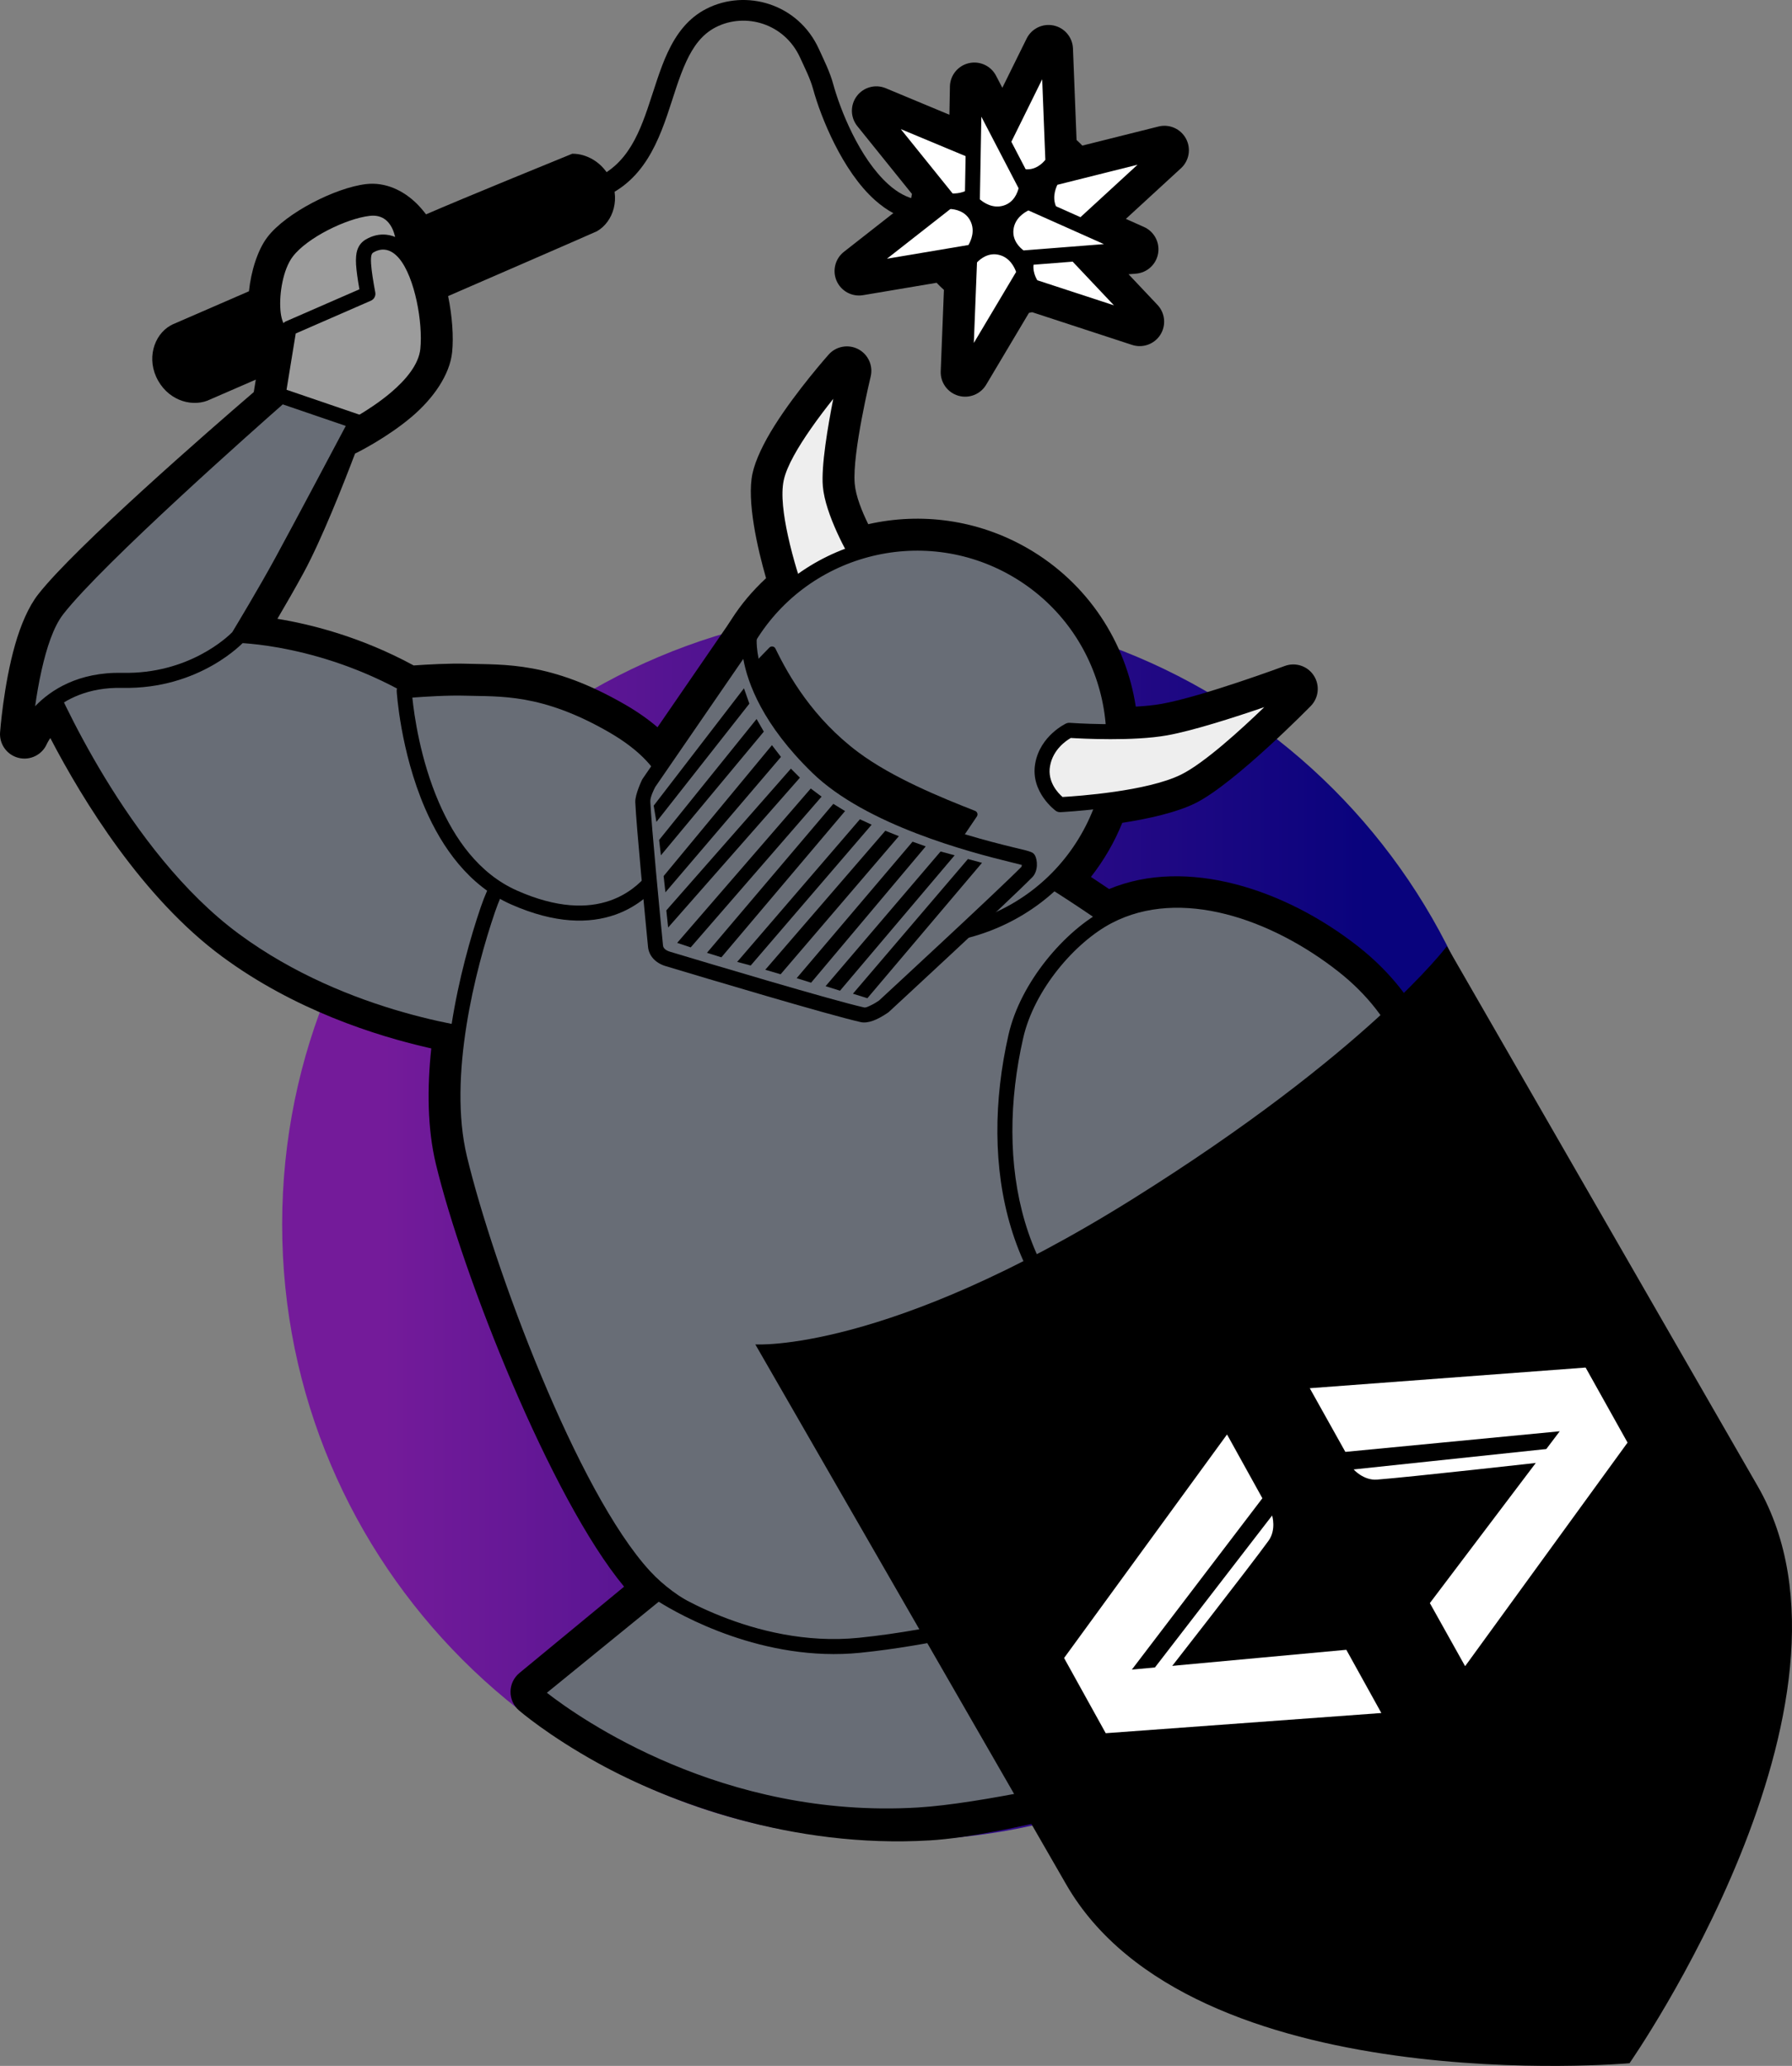 <?xml version="1.0" encoding="UTF-8"?>
<!DOCTYPE svg PUBLIC "-//W3C//DTD SVG 1.1//EN" "http://www.w3.org/Graphics/SVG/1.1/DTD/svg11.dtd">
<!-- Creator: CorelDRAW 2021.5 (Evaluation Version) -->
<svg xmlns="http://www.w3.org/2000/svg" xml:space="preserve" width="145.217mm" height="167.399mm" version="1.1" style="shape-rendering:geometricPrecision; text-rendering:geometricPrecision; image-rendering:optimizeQuality; fill-rule:evenodd; clip-rule:evenodd"
viewBox="0 0 135555.6 156262.2"
 xmlns:xlink="http://www.w3.org/1999/xlink"
 xmlns:xodm="http://www.corel.com/coreldraw/odm/2003">
 <rect x="0" y="0" width="135555.6" height="156262.2" fill="#808080" stroke="none"/>
 <defs>
  <style type="text/css">
   <![CDATA[
    .str0 {stroke:black;stroke-width:658.7;stroke-linecap:round;stroke-linejoin:round;stroke-miterlimit:10}
    .fil0 {fill:black}
    .fil3 {fill:#686D76}
    .fil2 {fill:#9C9C9C}
    .fil4 {fill:#EEEEEE}
    .fil5 {fill:white}
    .fil6 {fill:white;fill-rule:nonzero}
    .fil1 {fill:url(#id0)}
   ]]>
  </style>
  <linearGradient id="id0" gradientUnits="userSpaceOnUse" x1="28980.6" y1="92746.3" x2="103351.6" y2="92746.3">
   <stop offset="0" style="stop-opacity:1; stop-color:#741B9A"/>
   <stop offset="1" style="stop-opacity:1; stop-color:#09037D"/>
  </linearGradient>
 </defs>
 <g id="Layer_x0020_1">
  <path class="fil0" d="M43714.5 15506.8c4187.2,-751.7 5683.3,-3671.4 6753.8,-6790.9 482.1,-1404.2 876.3,-2843.6 1454.6,-4083.5 513,-1099.3 1168.1,-2039.1 2237.9,-2580.8 2226.5,-1127.3 5184.3,-279.3 6361,2305.8 363.9,799 765.3,1568.9 994.5,2410.2 560.5,2056.9 2198.1,6165.3 4666.2,8365.8 1822.4,1624.8 4064.3,2288 6653.7,718.2l-811.1 -1337.9c-1869.7,1133.4 -3485.4,625 -4801.3,-548.3 -2238.9,-1996.2 -3689.2,-5743.2 -4197.6,-7609 -251.7,-922.4 -681.3,-1771 -1080.1,-2647.3 -1569.2,-3447.9 -5522.2,-4556.9 -8491.9,-3053.3 -1390,703.7 -2283.1,1887.2 -2949.3,3315.1 -600.3,1287.3 -1015.9,2779.3 -1516.4,4237.2 -894.1,2604.8 -2053.9,5130.9 -5550.5,5758.6l276.6 1540.1z"/>
  <path class="fil0" d="M75821.4 6639.9l-475.8 -914.1c-390.6,-750.4 -1240.5,-1140 -2063.8,-946.4 -823.2,193.6 -1410.4,921.3 -1425.5,1767.1l-37.9 2132.9 -4815.8 -2006.8c-780.8,-325.4 -1682.8,-79.7 -2190.6,597 -507.8,676.4 -491.7,1611.3 39.2,2269.9l4133.8 5131.2c-11.2,54 -22.1,108.1 -32.3,162.4 -15.1,80 -28.7,160 -41.2,239.7l-5072.9 3974.1c-665.8,521.6 -893.1,1428.6 -551.6,2202.4 341.8,773.8 1164.7,1217.1 1998.8,1076.9l5564.7 -936.6c174.5,187.6 358.9,367.1 552.5,537l-243 6156.1c-33.3,845 511.1,1605 1321.8,1845.8 811.1,240.4 1681.8,-100.2 2114.9,-826.6l3237.7 -5436.5c81,-15.8 161.3,-32.6 241.4,-51.1 -0.4,0 7561.2,2474.2 7561.2,2474.2 803.8,263.1 1683.7,-53 2136.9,-767.3 452.7,-714.6 363.5,-1645.2 -217.4,-2260l-2188.5 -2317.3 558.8 -43.9c843.1,-66.2 1534,-696.1 1677.5,-1529.6 143.6,-833.8 -296.8,-1658.4 -1069.3,-2002.9l-1369.6 -610.9 4169.7 -3831.5c622.7,-572.3 777.9,-1494.4 376.7,-2238.9 -401.5,-744.5 -1256.6,-1121.9 -2077.3,-916.5l-5762.2 1443.1c-139.6,-146.6 -285.2,-288.2 -436.6,-423.8l-271.7 -6923.7c-33.2,-845.4 -635.5,-1560.3 -1463.1,-1736.1 -827.2,-176.2 -1668.6,231.5 -2043,990.2l-1836.6 3720.4zm5661.9 8277.6c-719.2,122.8 -1450.3,-190.1 -1856,-807.8 -275.3,-419.5 -631.3,-785.7 -1051.2,-1073.2 -482,-330.3 -779.4,-869.1 -802.5,-1453.2l-19.8 -501.8 -131.1 265c-289.4,586.9 -868,977.1 -1520.7,1025.5 -43.8,3.3 -87.6,7.6 -131.3,12.2 -286.9,31.3 -570.1,-4.9 -829.9,-99.5 -158.8,228.9 -369.8,422.5 -622.1,562.1 -47.1,26 -93.5,53 -139.6,81 -505.2,308.2 -1127.5,355.9 -1673.9,128.1l-409 -170.3 167.9 208.2c407.6,506.1 519.7,1188.8 295.4,1798.7 -73.4,199.9 -131.3,408.7 -172.2,625 -36.9,197 -58.6,393.6 -65.2,587.8 -18.8,545.7 -278,1055.1 -707.8,1392l-56.9 44.5c562.5,41.2 1084.8,339.8 1404.5,823.9 293.4,444.2 677,828.2 1130.9,1121.9 508.7,328.7 821.3,883.9 843.3,1483.2 317.5,-512.4 865.8,-837.7 1469.4,-870.6 329.3,-18.1 650.7,-78.4 957.6,-176.5 370.5,-118.2 768.2,-116.9 1137.7,3.9l1194.7 390.9c-384.6,-505.5 -484.1,-1179 -252.2,-1780.6 127.8,-331.9 345.5,-612.5 619.7,-817.3 -81.3,-266.7 -102.4,-554.9 -53.7,-844 11.6,-67.8 21.1,-135.6 29,-203.5 51,-441.3 258.8,-849.3 585.8,-1149.9l659 -605.5z"/>
  <path class="fil1" d="M67924.9 46033c25709.1,0 46581.2,20872.6 46581.2,46581.3 0,25709 -20872.1,46581.5 -46581.2,46581.5 -25709.1,0 -46581.2,-20872.5 -46581.2,-46581.5 0,-25708.7 20872.1,-46581.3 46581.2,-46581.3z"/>
  <path class="fil0" d="M43283.2 11630.2l45.7 -0.9 12.9 0.9 0 -0.9c977.1,3.6 2094.3,573 2728.3,1681.7 928.7,1624.1 336,3465.7 -917.8,4182.2 -132,75.7 -11256,4901.7 -11256,4901.7 312.4,1512.2 424.4,3084.3 305.2,4241.8 -176.2,1711.1 -1419.3,3499.2 -3059.6,4890.5 -1888.6,1601.7 -4157.1,2718.2 -4157.1,2718.2l-45.5 22.3 -78.4 35.3 -61.2 154.4c-814.1,2146.8 -2484.3,6386 -3839.7,8877.5 -610.9,1123.6 -1347.8,2402.3 -1975.9,3471.6 2529.4,411.3 6305.6,1355.8 10308.7,3526.9 1019.2,-72.2 2723,-169.6 4005.1,-129.5 2853.1,89.2 6318.8,-183.4 11981.2,3085.6 969.8,559.9 1780.6,1136.8 2457.6,1719.4l5255.1 -7643.3 325 -495.2c765.9,-1200.1 1624.1,-2197.5 2632.1,-3138 -663.2,-2295.2 -1468,-5865.6 -1027.8,-7913.9 220,-1024.2 849.6,-2324 1666.6,-3621.4 1674.6,-2659.6 4095.6,-5378.6 4095.6,-5378.6 562.8,-631.7 1482.5,-800.9 2233.4,-410.7 750.4,390.3 1140.7,1239.9 947.4,2063.5 0,0 -1404.5,5805.3 -1211.2,8101.6 80,953.6 546.6,2101.6 1024.5,3076.1 3966.1,-898.7 8267.3,-364.2 12062.9,1827 4574.8,2641.3 7432.1,7122.3 8175.3,11971.3 687.3,-37.8 1362.4,-102.4 1957.1,-209.1 3091.2,-553.9 9317.8,-2866.3 9317.8,-2866.3 809.4,-299 1718.2,1.7 2189.8,724.5 471.6,723.2 380,1676.2 -219.9,2296.3 0,0 -5752.4,5878.2 -8734.6,7358 -1411.1,700.5 -3556.9,1183.3 -5531.4,1486.2 -289.2,714.6 -630.9,1417.7 -1027.5,2104.3 -406.1,703.4 -855.9,1365.9 -1343.5,1986.7 473.8,312.2 932.3,619.7 1373.2,918.4 5862,-2441.2 13320.4,10.2 18828.5,4333.6 10016.2,7862.3 7899.1,21004.3 2494.8,30364.5 -2390.4,4140.4 -4762.1,6236.8 -7325.4,6979.4 -2073,600.7 -4355.4,337.2 -7043.2,-684.6 -613.2,2217.2 -1317.9,4154.9 -2105.9,5653.5 -1838.2,3494 -5238.6,6239.4 -9030.7,8261l7851 10741.1c355,485.7 451.5,1113.4 259.2,1683 -192.4,569.7 -649.8,1010.4 -1226.4,1181.2 0,0 -10492.8,3095.9 -16247.3,3443.9 -10436.5,631.3 -19787.2,-2907.1 -25102.8,-5839 -3830.9,-2112.5 -5992.4,-3993.5 -5992.4,-3993.5 -412,-356.3 -645.8,-876 -639.5,-1420.4 6.5,-544.7 252.5,-1058.7 672.4,-1405.2l7920.6 -6531.8c-5545.6,-6673.1 -12221.3,-23572.8 -14240.9,-31981.7 -642.8,-2675.6 -666.5,-5730.3 -345.8,-8730.3 -4243.8,-953.6 -10379.4,-2933.4 -15816.1,-6943.2 -6012.1,-4434.1 -10529.6,-11786.6 -13001,-16533.2 -176.9,260.8 -256.9,432.7 -256.9,432.7 -355.7,830.2 -1259,1281.7 -2136.2,1068.6 -877.6,-213.4 -1472.6,-1029.1 -1407.8,-1929.8 0,0 259.2,-3568.4 1137.8,-6638.2 427.4,-1493.4 1016.5,-2868.3 1735.8,-3790 2782.3,-3565.8 12964.5,-12431.7 16317.5,-15312.2l153.7 -942.4c0,0 -3430.4,1490.1 -3430,1490.1 -1251,624.4 -3050.4,178.2 -3949.8,-1395 -928.6,-1624.1 -335.9,-3465.9 917.8,-4182.5 122.8,-70.1 249.3,-129.8 378.1,-178.1l5565.6 -2417.5c155.4,-1486.2 642.1,-3110.3 1400.6,-4100.8 1407.5,-1838.2 5166.2,-3737.6 7454.5,-4004.7 1458.2,-170.6 2822.5,469.3 3853.6,1494.4 254.3,252.9 484.5,525.8 686.9,793.3 2868.9,-1246.1 10075.9,-4183.5 10965.7,-4545.7l90.5 -37zm14703.9 37906.7l-6498.9 9452.8c-339.9,494.3 -898.7,793.3 -1498.7,801.2 -600,8.2 -1166.7,-275.3 -1519.8,-760.4 -627.7,-861.4 -1606,-1709.7 -3040.1,-2537.6 -4837.5,-2793.1 -7809.9,-2515.9 -10247.7,-2592 -1422.3,-44.4 -3415.3,102.1 -4153.9,161.4 -368.2,29.3 -736.7,-52.1 -1058.1,-233.8 -6015.8,-3402.4 -11549.5,-3629.3 -12156.8,-3641.8 -750.1,-15.5 -1416.4,-482.4 -1686.7,-1182.1 -266,-688.3 -97.2,-1467.4 427.8,-1983.2 434,-718.9 2019.7,-3362.5 3156.7,-5453.3 1288.3,-2368.4 2866.6,-6406.3 3636.5,-8437.2 4,-10.5 7.9,-21.1 12.2,-31.3 128.7,-322 256.1,-644.1 382.6,-966.2 210.4,-536.7 658.9,-944.4 1213.1,-1102.8 211.4,-60.6 378.4,-111.6 469.9,-140.6 358,-182.5 1962.4,-1028.1 3324.1,-2183 859.4,-729.1 1680.4,-1552.1 1772.9,-2448.8 121.3,-1176.9 -107.3,-2928.9 -573,-4354.1 -222.3,-680.7 -28.7,-1404.1 451.5,-1883.7 -225.6,-168.6 -416,-391.2 -549,-660.2 -77.4,-157.1 -410.4,-811.1 -920.1,-1317.9 -231.8,-230.6 -488.7,-482.1 -816.3,-443.6 -1508.6,176.1 -4019.2,1367.9 -4947.2,2579.7 -547,714.3 -728.1,2053.3 -689.3,3011.6 10.5,258.5 -32.9,510.4 -123.8,741.9 178.2,63.8 347.4,156.7 501.2,276.6 533.9,415.6 798.3,1089.4 689.3,1757.3l-693.6 4248 11.6 139.3c55.6,598.7 -183.1,1186.8 -640.2,1577.4 -2352.9,2010.8 -13536.8,11605.8 -16429.5,15313.1 -658.3,844 -1069,2275.2 -1385.1,3669.2 147.2,4.3 295.1,27 439.6,67.9 514.4,145.2 940.8,505.8 1169.7,988.9 1871.8,3956 6435.6,12582.8 12983.6,17412.1 5680.2,4189.4 12206.1,5927.5 16011.9,6635.9 979.3,182.1 1638.2,1107.5 1490.5,2092.5 -459.1,3060.9 -603.7,6293.4 60.2,9057.9 1968.6,8195.4 8498.8,24930.6 13840.2,30890 1040.5,1160.8 2335.7,2077.9 3775.8,2785.9 904.6,444.9 1286.3,1531.9 858.5,2444.5 -427.8,912.5 -1507.6,1314.5 -2427.7,903.9 -1196.1,-533.5 -2175.1,-1061.4 -2874.8,-1469l-6286.8 5184.6c889.4,618.4 2097,1397.3 3584.8,2217.6 4890.9,2697.4 13491.1,5966.7 23093.4,5386.2 3732.7,-225.9 9562.4,-1682.8 12881.2,-2583.1 0,0 -6368.4,-8712.6 -6368.4,-8712.8 -1705.5,481.8 -4919.2,1319.2 -8455.4,1883.3 -214.7,34.6 -426.8,30.3 -629,-7.6 -182.8,95.1 -384.6,160.7 -600.3,190.3 -576.2,79.3 -1157.1,149.8 -1738,208.8 -2983.3,303.6 -5838.3,-91.3 -8321.3,-764 -977.3,-264.7 -1559.9,-1266.5 -1306.7,-2247.1 252.9,-980.7 1247.8,-1575.1 2231.4,-1333.7 2834.7,696.2 5880.8,814.4 8654.6,469.3 193.6,-24.4 383.9,-17.5 566.1,16.5 164.9,-85.7 345.8,-147.9 538.7,-180.8 5883.5,-1010.9 14696.4,-4206.2 17891.4,-10279.7 914.4,-1738.8 1676.1,-4153.6 2320.6,-6909.3 127.8,-545.6 496,-1004 1001.1,-1246.4 505.2,-242 1093,-242.4 1598.2,-0.4 2586,1238.2 4624.1,1892.5 6473.2,1356.8 1868.2,-541.4 3409.7,-2258.7 5152,-5276.2 4550.4,-7881.7 6858.5,-18985.6 -1575.7,-25606 -4650.8,-3650.7 -10950.5,-6040.8 -15749.5,-3536.5 -27.6,14.6 -55.3,29 -83,43.9 -607.9,327.9 -1348.1,289.7 -1919.2,-99.5 -1184.9,-807.5 -2528.4,-1718.6 -3975.7,-2621.6 -483.7,-301.7 -801.2,-809.8 -860.5,-1376.9 -59.3,-567.1 146.6,-1129.9 557.2,-1525 863.2,-829.9 1624.8,-1793.4 2253.1,-2881.8 467.7,-810.1 838.8,-1649.4 1116.1,-2504 221.3,-682.6 817.3,-1175.3 1529.3,-1264.6 1834.9,-229.2 4090.7,-599.7 5472.5,-1285.6 446.9,-221.6 961.6,-556.3 1509.2,-959 -645.5,167.9 -1247.1,306.9 -1765.8,399.8 -1272.1,227.9 -2855.1,306.6 -4269.9,313.2 -993.5,4.6 -1813.2,-776.2 -1856.3,-1768.7 -187.7,-4306.4 -2501.7,-8430.9 -6508.1,-10744 -3338.8,-1927.8 -7180.3,-2208.7 -10581,-1095.6 -841.7,275.3 -1760.5,-84.7 -2190.9,-858.2 -790.7,-1420.6 -1991.7,-3941.8 -2151.7,-5842.2 -33.6,-401.8 -26.7,-897.7 9.5,-1449.3 -208.4,415.6 -363.9,808.9 -439.9,1161.5 -416.5,1939.9 766,5573.2 1290.6,7168.7 241,734 0.9,1540.5 -602.6,2022.6 -857.6,684.6 -2234.4,2450.4 -2856.8,3253.9l-380.9 496.2z"/>
  <path class="fil0" d="M21022.3 30524.6c-19.1,-206.5 -24.7,-338.8 -24.7,-338.8l-3 -71.4 726.1 -4446.7 -6598.7 2866.6c-490.3,280.2 -1183.5,-7.8 -1546.8,-643.4 -363.2,-635.2 -260.2,-1378.8 230.2,-1659.1 46.5,-26.3 94.6,-48.1 143.9,-64.5l6682.3 -2902.3c-55.1,-1347.2 299.3,-3206.5 1068.3,-4210.8 1168.1,-1525 4302.7,-3070.5 6200.9,-3292.4 892.1,-104.1 1704.5,342.1 2335.1,969.1 701.8,697.9 1167.1,1593.2 1273.8,1809.5l11408.2 -4954.8c126.4,-72.4 266.3,-106.7 410.6,-107.3l6.5 0c413.3,1.7 861.5,281.6 1129.5,750.5 363.3,635.2 260.2,1378.8 -230.1,1659.4 -51.7,29.3 -105.4,52.4 -160.7,69.7l-12366.5 5371.8c547,1674.5 797,3735 654.7,5117.8 -134.4,1303 -1167.1,2609.7 -2416.5,3669.5 -1715.7,1455.2 -3776.8,2469.1 -3776.8,2469.1l-45.5 22.4 -48.4 15.8c0,0 -245.6,79.7 -611.1,184.1 -127.8,326.1 -256.5,652 -386.9,977.7 -791,2086.5 -2417.8,6232.5 -3741.4,8665.4 -1346.5,2476.1 -3313.4,5717.1 -3313.4,5717.1 0,0 -57.3,61.9 -170.5,169.2 650.6,13.5 6584.5,236.2 13029,3880.9 775.2,-61.9 2866.6,-213 4359.4,-166.3 2645.3,82.6 5864.3,-192.4 11114.5,2839 1711.7,987.9 2861.4,2022.3 3610.2,3050.3l6719.5 -9773.2c0,0 -0.7,4.3 -1.6,13.2 924.3,-1506.9 2077.5,-2793.1 3388.2,-3840 -593.8,-1806 -1813.5,-5939.1 -1341.6,-8134.9 615.2,-2862.3 5334.8,-8158 5334.8,-8158 0,0 -1460.5,6221 -1253.7,8679.2 140,1663.4 1232.6,3854.6 1924.5,5098.1 3883.1,-1270.8 8268.6,-949.4 12081,1251.7 4573.7,2640.7 7216.8,7348.5 7430.8,12265.1 1309.4,-6.3 2775.1,-73.5 3952.7,-284.5 3194.6,-572.3 9632.3,-2951.5 9632.3,-2951.5 0,0 -5408.9,5588.7 -8227.4,6987.6 -1533.6,761.3 -4028.8,1209.5 -6065.2,1464.4 -316.4,975.4 -739.6,1933.3 -1273.4,2858 -717.2,1242.5 -1587.3,2342.4 -2572.6,3290.1 1470,917.1 2835.3,1842.2 4038.7,2662.4 34.9,-18.8 69.8,-37.5 104.7,-55.6 5391.4,-2813.6 12522.5,-380 17747.3,3721.2 9224.6,7240.8 7012.3,19364.6 2035.2,27985.3 -4131.8,7156.5 -7829.3,7629.4 -14025.2,4662.6 -686.3,2933.2 -1511.2,5498.1 -2484.6,7348.8 -3446.9,6552.3 -12867.4,10150.7 -19214.8,11241.3 5077.3,-810.2 9472.2,-2198.5 9472.2,-2198.5l8706.9 11911.7c0,0 -10224.4,3031.9 -15833.4,3371.1 -10019.6,605.9 -18994.8,-2798.2 -24098.1,-5612.4 -3625.3,-1999.6 -5676,-3772.9 -5676,-3772.9l9121.5 -7522.7c0,0 1442.7,1012.3 3777.5,2053.8 -1656.1,-814.4 -3140.3,-1876 -4337,-3211 -5484,-6118.5 -12240,-23278.1 -14261,-31692.5 -715.5,-2979.9 -585.8,-6464.4 -90.8,-9764 -3987.6,-742.3 -10819.8,-2576.5 -16771.3,-6965.6 -6820,-5030.1 -11608.2,-13989.3 -13557.6,-18109.6 -1821.1,1190.5 -2497.5,2768.9 -2497.5,2768.9 0,0 495,-6870.1 2487,-9423.1 2940.4,-3768.6 14294.2,-13537.8 16686.1,-15581.6zm36358.1 93417.1c2282.8,618.4 4907.3,988.2 7650.5,709 559.1,-56.7 1118.3,-124.5 1673.5,-200.9 -2988.5,371.8 -6270,241.7 -9324.1,-508.1zm-13402.8 -107960.3l13.8 -2.6c-4.6,0.9 -9.2,1.6 -13.8,2.6l-3.6 0.7 -14.5 2.3 -7.6 1.3 -9.6 1.3 -15.1 2 -5.6 0.7 -10.5 1.3 -9.5 0.7 -8.9 1 -14.2 0.9 -7.3 0.4 -8.9 0.4 -11.5 0.7 -10.3 0.3 -24 0 14.2 0 12.1 -0.3 5.6 0 12.5 -0.4 14.2 -1 5.2 -0.3 12.2 -0.7 5.2 -0.7 13.8 -1.3 12.9 -1.3 4.9 -0.7 12.8 -1.7 3.6 -0.7 11.2 -1.7 3.6 -0.3 13.2 -2.3 3.6 -0.7zm-499.9 -46.8l4.3 1.3 14.7 4.9 14.2 4.6 4.6 1.7 14.8 4.3 13.8 4.3 5.3 1.3 14.8 3.9 13.4 3.6 5.3 1.3 9.8 2.3 4.9 0.9 13.5 3 5.2 1.3 9.6 2 5.2 1 13.2 2.6 5.6 1 9.2 1.6 6 1 12.8 2 5.6 0.7 9.2 1.3 5.9 0.7 12.9 1.7 5.6 0.7 9.2 1 5.9 0.7 12.9 0.9 14.5 1 6 0.3 13.2 1 14.1 0.4 6 0.3 17.5 0 -15.1 0 -4.9 -0.3 -6.3 0 -10.5 -0.4 -11.9 -0.7 -11.2 -0.7 -11.2 -1 -15.5 -1.3 -6.9 -0.7 -11.2 -1.3 -15.1 -1.7 -7.6 -1.3 -10.9 -1.3 -14.8 -2.2 -8.2 -1.7 -10.5 -1.7 -14.7 -2.9 -8.6 -1.7 -9.9 -2.3 -14.8 -3.3 -9.2 -2 -9.5 -2.3 -14.8 -3.9 -9.5 -2.7 -9.2 -2.2 -14.5 -4.3 -10.2 -3.3 -8.6 -2.7 -14.5 -4.6 -10.9 -3.6 -7.8 -2.6c-4.7,-2 -9.6,-3.6 -14.5,-5.2l14.5 5.2zm545.6 37.2l-6.3 1.3c4.3,-1 8.2,-2 12.5,-3l-6.3 1.7zm-570.4 -46.5l4.3 1.7 -4.3 -1.7zm-12.5 -4.6l4.6 1.6 -4.6 -1.6zm-12.1 -4.9l4.2 1.7 -4.2 -1.7zm-11.9 -4.9l4.9 2.3 -4.9 -2.3zm-11.6 -4.6l5.3 2.2 -5.3 -2.2zm-10.8 -4.7l3.9 1.7 -3.9 -1.7zm-12.2 -5.6l3.9 2 -3.9 -2zm-12.1 -5.2l3.9 1.6 -3.9 -1.6zm-11.6 -5.6l4.7 2.3 -4.7 -2.3zm-10.8 -5.3l3.9 2.1 -3.9 -2.1zm-11.6 -5.6l3.6 2.1 -3.6 -2.1zm-11.9 -5.9l3.6 2 -3.6 -2zm-11.9 -6.3l3.4 2 -3.4 -2zm-11.5 -6l3.9 2.1 -3.9 -2.1zm-10.5 -5.6l3.3 1.7 -3.3 -1.7zm-11.9 -6.5l3.3 2 -3.3 -2zm-11.9 -6.9l3.3 2 -3.3 -2zm-11.6 -6.6l3 1.7 -3 -1.7zm-10.8 -6.5l3.3 2 -3.3 -2zm-10.8 -6.3l2.9 1.6 -2.9 -1.6zm-11.6 -7.3l3 1.7 -3 -1.7zm-11.5 -7.6l2.6 2 -2.6 -2zm-11.2 -7.3l2.2 1.7 -2.2 -1.7zm-21.7 -14.1l2.6 1.6 -2.6 -1.6zm-11.6 -7.9l2.7 1.7 -2.7 -1.7zm-11.2 -7.9l2.3 1.7 -2.3 -1.7zm-10.8 -7.8l1.7 1.3 -1.7 -1.3zm-10.2 -7.3l2 1.3 -2 -1.3zm-11.6 -8.6l2.6 2 -2.6 -2zm-11.2 -8.2l2.6 1.7 -2.6 -1.7zm-10.8 -8.6l2.3 1.7 -2.3 -1.7zm-20.7 -16.4l2 1.3 -2 -1.3zm-10.9 -8.9l2 1.6 -2 -1.6zm-10.8 -9.2l2 2 -2 -2zm-10.5 -8.9l1.7 1.3 -1.7 -1.3zm-20.7 -17.8l2 1.3 -2 -1.3zm-10.5 -9.5l2 1.7 -2 -1.7zm-10.5 -9.9l2 2 -2 -2zm-30.3 -28.3l1.7 1.6 -1.7 -1.6zm-10.5 -10.3l2.1 1.7 -2.1 -1.7zm-10.2 -10.2l1.7 1.7 -1.7 -1.7zm-29.3 -30.3l1.7 1.7 -1.7 -1.7zm-9.9 -10.8l1.7 2 -1.7 -2zm-38.6 -42.8l1.7 1.7 -1.7 -1.7zm-9.5 -11.2l1.7 1.7 -1.7 -1.7zm-36.9 -45.1l1.7 2 -1.7 -2zm-9.2 -11.9l1.3 2 -1.3 -2zm-35.2 -47l1.3 1.6 -1.3 -1.6zm-8.9 -12.5l1.3 2 -1.3 -2zm-25.1 -36.6l1 1.7 -1 -1.7zm-8.5 -12.9l1.3 2.1 -1.3 -2.1zm-9.6 -14.7l2.3 3.5 -2.3 -3.5zm-4.9 -7.9l3.3 5.2 -3.3 -5.2zm-9.6 -15.1l3.3 5.2 -3.3 -5.2zm-4.3 -6.9l2.7 4.2 -2.7 -4.2zm-4.3 -6.9l2.7 4.2 -2.7 -4.2zm-4.2 -7l2.6 4 -2.6 -4zm-4 -7.2l2.3 4.3 -2.3 -4.3zm-4.3 -6.9l2.3 4.3 -2.3 -4.3zm-4.2 -7.6l2.6 4.6 -2.6 -4.6zm-5.6 -9.6l3.9 7.3 -3.9 -7.3zm-117.2 -249.2l1.6 3.9 -1.6 -3.9zm-3 -7.6l1.7 3.9 -1.7 -3.9zm-2.6 -7.6l1.3 3.9 -1.3 -3.9zm-2.6 -7.9l1.3 3.9 -1.3 -3.9zm-3 -7.6l1.6 3.9 -1.6 -3.9zm-2.6 -7.6l1.3 3.9 -1.3 -3.9zm-2.7 -7.7l1.3 4 -1.3 -4zm-2.6 -7.8l1.3 3.9 -1.3 -3.9zm-2.3 -7.6l1.4 3.9 -1.4 -3.9zm-2.6 -7.7l1.3 4 -1.3 -4zm-2.3 -7.6l1 4 -1 -4zm-2.6 -7.8l1.3 3.9 -1.3 -3.9zm-2.2 -7.6l1.3 3.9 -1.3 -3.9zm-2.3 -7.7l0.9 4 -0.9 -4zm-2.3 -7.8l1 3.9 -1 -3.9zm-2.3 -7.6l1.4 3.9 -1.4 -3.9zm-2.2 -7.7l1.3 4 -1.3 -4zm-2 -7.8l0.9 4.3 -0.9 -4.3zm-2.3 -7.6l1 3.9 -1 -3.9zm-2 -7.6l0.9 3.9 -0.9 -3.9zm-2 -7.7l0.9 4 -0.9 -4zm-2.3 -7.8l1.3 3.9 -1.3 -3.9zm-2 -7.6l1.3 3.9 -1.3 -3.9zm-1.7 -7.7l1 4 -1 -4zm-2 -7.8l1 4.3 -1 -4.3zm-2 -7.6l0.9 3.9 -0.9 -3.9zm-1.7 -7.7l1 4 -1 -4zm-2 -7.6l1 4 -1 -4zm-1.7 -7.8l1 4.3 -1 -4.3zm-1.6 -7.6l0.9 3.9 -0.9 -3.9zm-1.7 -7.7l1 4 -1 -4zm-1.7 -7.6l1 4 -1 -4zm-1.6 -7.8l0.9 4.2 -0.9 -4.2zm-1.3 -7.7l0.7 4.3 -0.7 -4.3zm-1.7 -7.6l1 4 -1 -4zm-1.3 -7.6l0.7 4 -0.7 -4zm-1.3 -7.6l0.7 3.9 -0.7 -3.9zm-1.7 -7.6l1 3.9 -1 -3.9zm-1.3 -7.9l1 4.3 -1 -4.3zm-1 -7.6l0.7 4.3 -0.7 -4.3zm-1.3 -7.6l0.7 3.9 -0.7 -3.9zm-1.3 -7.6l0.7 3.9 -0.7 -3.9zm-0.9 -7.6l0.7 3.9 -0.7 -3.9zm-1.3 -7.6l0.7 3.9 -0.7 -3.9zm-1 -7.7l0.7 4 -0.7 -4zm-1 -7.6l0.7 4 -0.7 -4zm-0.9 -7.6l0.3 3.9 -0.3 -3.9zm-1 -7.6l0.4 3.9 -0.4 -3.9zm-0.9 -7.6l0.7 3.9 -0.7 -3.9zm-1 -7.6l0.7 3.9 -0.7 -3.9zm-0.7 -7.6l0.4 3.9 -0.4 -3.9zm-0.7 -7.7l0.3 4 -0.3 -4zm-1 -7.6l0.4 4 -0.4 -4zm-0.7 -7.6l0.4 4.3 -0.4 -4.3zm-0.7 -7.6l0.4 4.3 -0.4 -4.3zm-0.7 -7.6l0.4 4.3 -0.4 -4.3zm-0.7 -7.3l0.4 4 -0.4 -4zm-0.3 -7.6l0 3.9 0 -3.9zm-0.7 -7.6l0.3 4.3 -0.3 -4.3zm-0.4 -7.6l0 4.3 0 -4.3zm-0.7 -7.3l0.3 4 -0.3 -4zm-0.4 -7.6l0.4 3.9 -0.4 -3.9zm-0.3 -7.6l0.3 4.3 -0.3 -4.3zm-0.4 -7.3l0.4 4 -0.4 -4zm-0.3 -7.6l0.3 4.3 -0.3 -4.3zm-0.4 -7.6l0.4 4.3 -0.4 -4.3zm0 -7.3l0 4.3 0 -4.3zm-0.3 -7.6l0.3 4.3 -0.3 -4.3zm0 -7.2l0 4.3 0 -4.3zm0 -7.6l0 4.2 0 -4.2zm0 -7.3l0 4.3 0 -4.3zm0 -7.3l0 4 0 -4zm0 -7.6l0 4.3 0 -4.3zm0 -7.2l0 4.2 0 -4.2zm0 -7.3l0 3.9 0 -3.9zm0.3 -7.3l0 4 0 -4zm0.4 -7.6l-0.4 4.3 0.4 -4.3zm0 -7.2l0 4.2 0 -4.2zm0.3 -7.3l0 4.3 0 -4.3zm0.4 -7.3l0 4.3 0 -4.3zm0.3 -7.2l0 4.3 0 -4.3zm0.4 -7.3l0 4.3 0 -4.3zm0.7 -7.2l-0.4 4.2 0.4 -4.2zm0.4 -7.3l-0.4 4.3 0.4 -4.3zm0.7 -7.3l-0.4 4.3 0.4 -4.3zm0.7 -7.2l-0.4 4.3 0.4 -4.3zm0.3 -7.3l-0.3 4.3 0.3 -4.3zm0.7 -6.9l-0.3 4.3 0.3 -4.3zm0.7 -7.3l-0.3 4.3 0.3 -4.3zm0.7 -7.2l-0.3 4.3 0.3 -4.3zm1 -6.9l-0.7 4.3 0.7 -4.3zm0.7 -7.3l-0.4 4.3 0.4 -4.3zm1 -6.9l-0.7 3.9 0.7 -3.9zm0.7 -7.3l-0.4 4.3 0.4 -4.3zm0.9 -6.9l-0.7 4.3 0.7 -4.3zm1 -7.2l-0.7 4.3 0.7 -4.3zm0.9 -6.9l-0.7 4.3 0.7 -4.3zm1 -6.9l-0.7 3.9 0.7 -3.9zm1 -7.3l-0.7 4.3 0.7 -4.3zm1.3 -6.9l-0.7 4.3 0.7 -4.3zm0.9 -6.9l-0.7 4.3 0.7 -4.3zm1.3 -6.9l-0.7 4.3 0.7 -4.3zm1 -6.9l-0.7 4.2 0.7 -4.2zm1.3 -6.9l-0.7 4.2 0.7 -4.2zm1.3 -7l-0.7 4.3 0.7 -4.3zm1.3 -6.9l-0.7 4.3 0.7 -4.3zm1.3 -6.9l-0.7 4.3 0.7 -4.3zm1.7 -6.9l-1 4.3 1 -4.3zm1.3 -6.5l-0.9 4.3 0.9 -4.3zm1.7 -6.9l-1 4.2 1 -4.2zm1.3 -7l-1 4.3 1 -4.3zm1.7 -6.5l-1 4.3 1 -4.3zm1.6 -6.9l-0.9 4.3 0.9 -4.3zm1.7 -6.6l-1 4.3 1 -4.3zm1.6 -6.5l-0.9 4.3 0.9 -4.3zm1.7 -6.9l-1 4.3 1 -4.3zm2 -6.6l-1.3 4.3 1.3 -4.3zm1.7 -6.5l-1 4.2 1 -4.2zm2 -6.6l-1.3 4.3 1.3 -4.3zm2 -6.6l-1.3 4.3 1.3 -4.3zm1.7 -6.5l-1 4.3 1 -4.3zm2 -6.6l-1.3 4.3 1.3 -4.3zm2 -6.5l-1.3 4.3 1.3 -4.3zm2.3 -6.6l-1.7 4.3 1.7 -4.3zm2 -6.5l-1.3 4.3 1.3 -4.3zm2 -6.3l-1.3 4.2 1.3 -4.2zm2.3 -6.6l-1.7 4.3 1.7 -4.3zm2 -6.3l-1.3 4.3 1.3 -4.3zm2.3 -6.6l-1.3 4.3 1.3 -4.3zm2.2 -6.3l-1.6 4.3 1.6 -4.3zm2.3 -6.5l-1.6 4.3 1.6 -4.3zm2.3 -6.3l-1.7 4.3 1.7 -4.3zm2.3 -6.3l-1.7 4.3 1.7 -4.3zm2.6 -6.3l-1.7 4.3 1.7 -4.3zm2.2 -6.3l-1.6 4.3 1.6 -4.3zm2.7 -6.3l-2 4.3 2 -4.3zm2.2 -6.3l-1.6 4.3 1.6 -4.3zm2.7 -6.3l-1.7 4.3 1.7 -4.3zm2.6 -6.3l-1.7 4.3 1.7 -4.3zm2.6 -6l-2 4.3 2 -4.3zm2.6 -6.3l-2 4.3 2 -4.3zm2.6 -5.9l-1.6 4.3 1.6 -4.3zm3 -6.3l-2 4.2 2 -4.2zm2.6 -6l-2 4.3 2 -4.3zm3 -5.9l-2 4.2 2 -4.2zm3 -6.3l-2.3 4.2 2.3 -4.2zm2.6 -6l-2 4.3 2 -4.3zm3 -5.9l-2 4.2 2 -4.2zm3 -6l-2 4.3 2 -4.3zm3.3 -5.9l-2.3 4.2 2.3 -4.2zm3 -5.6l-2.3 4.2 2.3 -4.2zm2.9 -6l-2.2 4.3 2.2 -4.3zm3.4 -5.9l-2.3 4.2 2.3 -4.2zm2.9 -5.6l-2.2 4.3 2.2 -4.3zm3.4 -6l-2.3 4.3 2.3 -4.3zm3.3 -5.6l-2.3 4.3 2.3 -4.3zm3.3 -5.6l-2.2 4 2.2 -4zm3.4 -5.9l-2.3 4.3 2.3 -4.3zm3.3 -5.6l-2.3 4.3 2.3 -4.3zm3.6 -5.6l-2.7 4.3 2.7 -4.3zm3.3 -5.6l-2.6 4.3 2.6 -4.3zm3.6 -5.3l-2.6 4 2.6 -4zm3.3 -5.6l-2.6 4 2.6 -4zm3.6 -5.6l-2.6 4.3 2.6 -4.3zm3.6 -5.2l-2.7 3.9 2.7 -3.9zm3.5 -5.6l-2.6 4.3 2.6 -4.3zm3.6 -5.2l-2.6 3.9 2.6 -3.9zm3.6 -5.6l-2.6 4.2 2.6 -4.2zm3.9 -5.3l-2.9 4.3 2.9 -4.3zm3.6 -5.2l-3 3.9 3 -3.9zm4 -5.3l-3 4 3 -4zm3.5 -5.2l-2.9 3.9 2.9 -3.9zm4 -5.3l-3 4.3 3 -4.3zm3.9 -4.9l-3 4 3 -4zm3.9 -5.2l-2.9 3.9 2.9 -3.9zm4 -5.2l-3 4.2 3 -4.2zm3.9 -4.9l-3 3.9 3 -3.9zm4.3 -4.9l-3.3 3.9 3.3 -3.9zm3.9 -5.3l-3.3 4.3 3.3 -4.3zm4.3 -4.9l-3.3 4 3.3 -4zm3.9 -4.9l-3.3 4 3.3 -4zm4.3 -4.9l-3.3 3.9 3.3 -3.9zm4.3 -4.7l-3.3 3.6 3.3 -3.6zm4.3 -4.9l-3.3 4 3.3 -4zm4.3 -4.9l-3.3 4 3.3 -4zm4.6 -4.6l-3.6 3.6 3.6 -3.6zm4.3 -4.9l-3.6 3.9 3.6 -3.9zm4.3 -4.6l-3.6 3.9 3.6 -3.9zm4.6 -4.7l-3.5 3.6 3.5 -3.6zm4.7 -4.6l-4 3.6 4 -3.6zm4.3 -4.7l-3.6 3.6 3.6 -3.6zm4.6 -4.6l-3.6 3.6 3.6 -3.6zm4.6 -4.6l-3.5 3.5 3.5 -3.5zm4.9 -4.7l-3.9 4 3.9 -4zm4.7 -4.3l-4 3.6 4 -3.6zm4.6 -4.6l-3.9 3.9 3.9 -3.9zm4.9 -4.3l-4.3 3.6 4.3 -3.6zm4.6 -4.3l-3.9 3.6 3.9 -3.6zm4.9 -4.3l-4.3 3.6 4.3 -3.6zm4.9 -4.2l-4.3 3.5 4.3 -3.5zm4.9 -4.3l-4.3 3.6 4.3 -3.6zm4.9 -4.3l-4.3 3.6 4.3 -3.6zm4.9 -3.9l-4.3 3.3 4.3 -3.3zm4.9 -4.3l-4.3 3.5 4.3 -3.5zm4.9 -4l-4.3 3.4 4.3 -3.4zm5.2 -4.3l-4.6 3.6 4.6 -3.6zm4.9 -3.9l-4.3 3.6 4.3 -3.6zm5.3 -3.9l-4.7 3.6 4.7 -3.6zm5.2 -4l-4.6 3.6 4.6 -3.6zm5.2 -3.9l-4.6 3.6 4.6 -3.6zm5.3 -3.6l-4.6 3.4 4.6 -3.4zm5.2 -3.9l-4.6 3.3 4.6 -3.3zm5.3 -3.6l-4.7 3.3 4.7 -3.3zm5.2 -3.9l-4.6 3.3 4.6 -3.3zm5.6 -3.6l-4.9 3.3 4.9 -3.3z"/>
  <path class="fil0" d="M79621.3 11510.7c619.4,424.4 1145,964.8 1551.6,1583.6l6910.9 -1730.8 -6008.2 5521.2c-11.5,99.8 -26,199.9 -42.8,299.9l3749.2 1671.9 -4413.1 346.1 4843.1 5128.3 -8086.1 -2645.6c-454.8,145.2 -931.3,234.4 -1420,261.1l-3698.1 6209.1 280.9 -7115.3c-670.1,-433.4 -1236.5,-999.8 -1669.5,-1655.4l-6640.2 1117.6 5695.1 -4461.2c9.9,-286.2 41.4,-575.7 96.1,-866.1 59.9,-319.1 145.5,-626.6 253.9,-921.4l-4732.8 -5874.5 7125.2 2969.7c67.9,-41.5 136.4,-81.4 205.8,-119.9l83 -4649.9 2064.5 3966.5c64.9,-7.2 129.8,-13.2 194.9,-18.1l3351.7 -6790 305 7773z"/>
  <path class="fil0" d="M42912.4 13589c-485.4,282.8 -586.5,1023.1 -224.6,1655.7 325,568.8 914.4,859.2 1386,713.3l-28951.8 12576.3c-490.3,280.2 -1183.5,-7.8 -1546.8,-643.4 -363.2,-635.2 -260.2,-1378.8 230.2,-1659.1 46.5,-26.3 94.6,-48.1 143.9,-64.5l28968.6 -12581.6 -5.6 3.4z"/>
  <path class="fil2" d="M30115.8 18909.2l419.9 -211.1 -29.7 -468.6c0,0 -38.8,-643.4 -350.4,-1255 -354.9,-697.5 -1019.8,-1357.1 -2254.7,-1212.9 -1898.1,222 -5032.8,1767.4 -6200.9,3292.4 -813.1,1061.6 -1162.5,3078.7 -1055.1,4436.4 57.6,726.8 272.3,1282 519,1543.1 313.7,331.9 903.6,459.1 1650.5,237.1 974.1,-289.5 2380.3,-1159.8 3160.6,-1389 1592.2,-467 2147.1,-1658.8 2294,-2742.2 66.5,-492.3 43.1,-957.9 2.6,-1303l1844.2 -927.4z"/>
  <path class="fil0" d="M28871 20172.1l1500.6 -754.4 419.5 -211.1c203.9,-102.4 326.7,-316.8 312.2,-544.3l-29.6 -468.6c0,1.6 -44.2,-756.8 -411,-1477.3 -445.2,-874.7 -1279.3,-1700.5 -2827.8,-1519.8 -2018.4,235.8 -5345,1890.3 -6586.8,3511.7 -885.6,1156.6 -1287.3,3348.1 -1170.4,4827.1 70.8,895.4 368.4,1567.5 672.5,1889.3 425.5,449.7 1213.8,692.4 2226,391.9 973.5,-289.5 2378.7,-1159.8 3158.8,-1388.7 1868.2,-547.9 2525.8,-1941 2697.6,-3211.7 50.8,-372.8 55.1,-731.7 38.3,-1044zm-828.9 -856.2c7.9,-4.6 16.5,-9.2 25.4,-13.4 299,-150.6 1792.7,-901.6 1792.7,-901.6l83.6 -41.8 -5.9 -95.2c0,0 -33.6,-528.5 -289.2,-1031 -265.1,-520.3 -760.7,-1013.7 -1681.7,-905.9 -1778.6,207.8 -4720.9,1644.5 -5815.2,3073.4 -740.6,966.9 -1037.4,2809 -939.5,4045.6 44.2,558.5 175.5,996.5 365.2,1197.1 202.9,214.7 591.8,226.2 1074.9,82.6 974.5,-289.5 2381.6,-1160.5 3162.3,-1389.7 1316.6,-386.3 1769.1,-1376.9 1890.6,-2272.5 59.3,-438 37.5,-852.9 1.3,-1159.8l13.5 -1.3c-11.2,-22.4 -16.8,-35.6 -16.8,-35.6 -12.8,-242.4 128.1,-458.1 338.8,-550.7z"/>
  <path class="fil2" d="M27828.4 22223.4l-5970.7 2604.5 -863.2 5286.4 3 71.4c0,0 49.4,1140.7 343.1,1940.6 190,517.7 504.2,898.1 856.8,1050.2 285.5,123.2 816.4,148.9 1421.7,57.7 1076.1,-162.3 2455.6,-609.9 2455.6,-609.9l48.4 -15.8 45.5 -22.4c0,0 2061.1,-1013.9 3776.8,-2469.1 1249.4,-1059.8 2282.1,-2366.4 2416.5,-3669.5 215.6,-2096.8 -470.3,-5751.4 -1726.9,-7256.6 -435.7,-522.3 -944.5,-820.7 -1482.3,-872.7 -381.3,-36.6 -788.3,44.8 -1213.1,297.4 -144.9,86.3 -300.3,239.3 -382.3,507.7 -52.6,172.6 -79.6,472.2 -55.6,858.5 35.9,573.1 169.9,1407.5 326.7,2241.6z"/>
  <path class="fil3" d="M43801.2 64453.8c0,0 -4910.3,-7367.2 -12063.9,-11731.6 -7155.5,-4365.3 -13944.8,-4385.4 -13944.8,-4385.4 3395.9,-5315.4 5738.9,-10574.1 7784.2,-15817l-4077.9 -2222.8c-7089.3,6117.2 -13400.2,12711.9 -18126.4,20279.4 0,0 5473.8,13612.6 14532.1,20293.6 9058.6,6680.7 20157.6,7442.4 20157.6,7442.4l5739.2 -13858.6z"/>
  <path class="fil0" d="M44063.9 64562.9c36.2,-87.9 26.3,-187.7 -26.3,-266.8 0,0 -4946.6,-7420.6 -12152.1,-11816.5 -6069.1,-3702.7 -11878.8,-4308.6 -13588.3,-4407.8 3264.4,-5189.9 5546.2,-10326.8 7544.5,-15448.5 52,-133.8 -3,-284.9 -128.8,-353.4l-4078.1 -2222.8c-104.1,-56.7 -232.2,-42.8 -322,34.5 -7111.4,6136.4 -13440.7,12753.2 -18181.8,20344.3 -48.1,77 -56.3,172.2 -22.3,256.5 0,0 5512.2,13693.9 14627.1,20416.4 9125.5,6730.4 20306.8,7497.4 20306.8,7497.4 121.8,8.2 235.4,-62.3 282.2,-175.2l5739.2 -13858.2zm-584.5 -75.7l-5600.8 13524.3c-1538.2,-140.7 -11529.8,-1267.2 -19805.3,-7370.6 -8478.6,-6253.2 -13792.7,-18620 -14382.2,-20037.4 4669.6,-7439 10876.4,-13933.9 17844.5,-19962.3l3685 2008.5c-2017.6,5149 -4333.4,10314.2 -7667.9,15534.1 -56,87.3 -59.9,198.3 -10.2,289.5 49.7,90.9 145.2,147.9 249,148.2 0,0 6717.2,24 13797.6,4343.9 6556.1,3999.7 11213.9,10541.1 11890.3,11521.8z"/>
  <path class="fil0" d="M27187.6 21882l-5557.4 2424.3c-177.2,77.4 -303,239.1 -333.9,429.8l-863.2 5286.7c-6.3,37.5 -8.5,75.7 -6.9,113.6l2.7 74.1c0,0 57.9,1241.1 377.7,2112.2 252.9,688.5 696.2,1173.9 1165.4,1376.5 348.1,150.2 994.1,208.8 1731.8,97.5 1116.1,-167.9 2546.9,-631.3 2546.9,-631.3l48.7 -15.8c25.4,-8.2 50.4,-18.4 74.8,-30.2l45.5 -22.4c0,0 2125.3,-1045.6 3894.1,-2545.9 1369.6,-1161.8 2467.2,-2616.6 2614.4,-4045.2 228.5,-2220.8 -525.3,-6085.3 -1856,-7679.8 -545.3,-653.1 -1191.8,-1009.4 -1864.9,-1074.2 -489,-46.8 -1013.2,50.4 -1558.5,374.8 -238.1,141.6 -500.2,388.6 -635.3,830.5 -65.2,213.4 -109.3,582.9 -79.6,1060.3 30.6,488.1 129.4,1160.9 253.9,1864.6zm868.3 862.7c243.1,-105.9 380.7,-365.8 331.7,-626.6 -152.2,-808.1 -283.2,-1616.6 -318.1,-2171.8 -18.5,-295 -8.2,-524.5 31.9,-656.6 29.3,-95.2 77.8,-154.5 129.1,-185.1 304.3,-181.1 594.4,-246.2 867.8,-219.9 403.1,38.8 773.8,279.6 1100.2,670.8 1182.2,1416 1800.7,4860.9 1597.4,6833.8 -121.2,1177.9 -1089,2336.1 -2218.5,3294.1 -1661.7,1409.4 -3658.3,2391.4 -3660,2392.4l-8.9 4.3 -9.6 3c-16.7,5.6 -1335,433.3 -2364.8,588.5 -472.5,71.4 -888.1,79 -1111,-17.2 -236.4,-102 -421.2,-377 -548.3,-723.8 -260.2,-708.6 -306.6,-1711.1 -308.9,-1766.7 0,-0.7 -0.4,-14.2 -0.4,-14.2l803.9 -4924.2 5686.4 -2480.7z"/>
  <path class="fil3" d="M21261 29941.5c0,0 -13632.7,11945.6 -16924.8,16164.7 -1991.9,2553 -2487,9423.1 -2487,9423.1 0,0 1794.4,-4186.8 7406.8,-4067.3 5612,119.2 8765.9,-3293.4 8765.9,-3293.4 0,0 1966.9,-3241 3313.4,-5717.1 1822.1,-3349.4 5635.8,-10559.2 5635.8,-10559.2l-5710.2 -1950.8z"/>
  <path class="fil0 str0" d="M44464.7 14228.8c363.3,635.2 260.2,1378.8 -230.1,1659.4 -490.4,280.2 -1183.5,-7.9 -1546.8,-643.5 -363.3,-635.2 -260.2,-1378.7 230.2,-1659.1 490.3,-280.2 1183.5,7.9 1546.7,643.2z"/>
  <path class="fil3" d="M36902.2 68805.7c-1502.3,4398.9 -3607.9,12663.2 -2135.6,18793.9 2021,8414.4 8424.1,25578.3 13988.1,31624 4158.5,4519.4 12569,6130.4 18915.8,5086.9 6347,-1043.2 15950.7,-4648.9 19438.4,-11278.8 4088.6,-7772.9 5559.4,-28148.3 5094.3,-35358.8 -239.7,-3713.5 -4809.1,-5808 -7884.6,-7903.3 -3836.8,-2614.1 -9585.5,-6608.9 -15136.3,-7781.6 -6756.1,-1426.9 -20021.3,-1917.9 -25401.1,-781.4 -3343.1,706 -5774.5,4365.7 -6878.9,7599.1z"/>
  <path class="fil0" d="M36363.7 68621.6c-1527.6,4472.6 -3647.4,12877.6 -2150.3,19111 2037.4,8483.6 8512.6,25780.5 14122.4,31876.3 4273.3,4643.6 12905.5,6335.2 19427.1,5263 6489.4,-1066.7 16283.7,-4796.7 19849.4,-11575.2 4123.9,-7839.8 5627.5,-28388 5158.5,-35660.4 -105,-1628.2 -950.6,-2981.9 -2165.5,-4155.5 -1685.5,-1628.2 -4096.6,-2907.5 -5966.5,-4181.6 -3886.5,-2648 -9716.9,-6680.4 -15339.2,-7867.9 -6818.6,-1440.3 -20206.7,-1928.4 -25636.3,-781.8 -3525.2,744.6 -6135.3,4562.2 -7299.7,7971.9zm1076.9 367.8c1044.3,-3056.9 3297.4,-6558.8 6458,-7226.3 5330.2,-1125.6 18472.2,-632.3 25166.1,781.8 5479,1157.1 11146,5114.5 14933.4,7694.9 1526.3,1040 3424.5,2078 4969.9,3318.5 1424.9,1143.7 2557.8,2452 2667.1,4151.2 461,7148.2 -976.4,27351.3 -5030.2,35057.4 -3408.9,6481.1 -12822.2,9962.2 -19026.7,10982.1 -6172.2,1014.6 -14360.8,-515.7 -18405,-4910.6 -5517.9,-5996.1 -11849.2,-23026.6 -13853.4,-31371.5 -1447.6,-6028.4 643.4,-14152 2120.8,-18477.5z"/>
  <path class="fil3" d="M30575.8 52244.1c0,0 2799.5,-250 4664,-191.6 2645.3,82.6 5864.3,-192.4 11114.5,2839 5250.1,3030.9 5212.3,6494.9 4545.1,8894.6 -666.8,2400 -4081,7615.5 -12022.6,4094.3 -7584.4,-3362.5 -8300.9,-15636.2 -8300.9,-15636.2z"/>
  <path class="fil3" d="M101583.5 73034.9c9224.6,7240.8 7012.3,19364.6 2035.2,27985.3 -4977.2,8620.2 -9323.7,7543.1 -18164.3,2438.8 -8840.9,-5104.2 -10820.7,-15372 -8608.1,-25077 868.4,-3807.8 4095.2,-7557.7 6989.9,-9068.2 5391.4,-2813.6 12522.5,-380 17747.3,3721.2z"/>
  <path class="fil3" d="M49791.9 120449.4l-9326.3 7590.8c0,0 11885.7,10280.4 29022.9,9243.7 5609,-339.2 16584.6,-3024.4 16584.6,-3024.4l-8706.9 -12185.1c0,0 -6169.6,1744 -12335.2,2371.4 -8259.7,840.4 -15239.1,-3996.5 -15239.1,-3996.5z"/>
  <path class="fil4" d="M64063.8 28048.8c0,0 -1460.5,6221 -1253.7,8679.2 206.9,2458.3 2494.5,6070.2 2494.5,6070.2 0,0 -560.1,1375.8 -2146.7,2227.4 -1360.1,730.1 -2784.4,198.5 -2784.4,198.5 0,0 -2259.7,-6154.7 -1644.5,-9017.4 615.2,-2862.3 5334.8,-8158 5334.8,-8158z"/>
  <path class="fil0" d="M64617.7 28179c59.6,-253.6 -60.6,-515.1 -291.4,-634.9 -230.8,-120.1 -514.1,-68.1 -687.2,126.1 0,0 -2346,2633.2 -3967.8,5209 -725.9,1152.6 -1303.1,2298.6 -1498.4,3208.1 -259.5,1207.3 -50.7,2970.8 313.2,4650.8 526.6,2430 1353.4,4682.1 1353.4,4682.1 57.3,155.8 179.5,278.9 335.3,336.9 0,0 1663.3,622.7 3252.2,-229.8 1784.5,-957.6 2404.9,-2514.6 2404.9,-2514.6 69.2,-170.3 52.1,-363.6 -46.4,-519 0,0 -2210,-3456.1 -2408.3,-5813.3 -202.5,-2408.3 1240.5,-8501.4 1240.5,-8501.4zm-1585.6 1989.7c-410.9,2077.3 -918.4,5066.7 -789,6607.2 180.1,2141.8 1866.2,5129.3 2411.5,6047.4 -221.7,387.3 -761.1,1162.2 -1765.8,1701.3 -822.7,441.5 -1673.2,329 -2076.7,234.8 -227.2,-652.4 -811.4,-2403.3 -1213.8,-4262.2 -326.7,-1507.6 -545.6,-3087.6 -312.8,-4170.7 234.1,-1089.7 1107.5,-2542.6 2054.2,-3902.7 569.7,-818.7 1170,-1602.1 1692.3,-2255.1z"/>
  <path class="fil3" d="M76815.6 43077.8c7116.7,4108.8 9558.5,13222.3 5449.7,20339 -4108.8,7116.4 -13222.3,9558.6 -20339,5449.7 -7116.3,-4108.8 -9558.5,-13222.3 -5449.7,-20339 4108.8,-7116.7 13222.3,-9558.5 20339,-5449.7z"/>
  <path class="fil0" d="M30525.2 51677.3c-306.3,27.4 -535.5,293.1 -517.3,600 0,0 262.8,4516.8 2148.4,8872.5 1284.3,2966.8 3321.4,5845.9 6489.7,7250.7 3354,1487.1 5945.9,1471.6 7890.2,787.7 2980.9,-1048.5 4479.9,-3696.2 4911.6,-5249.8 361.3,-1298.7 542.7,-2885.7 -67.2,-4558 -597,-1637.3 -1959.6,-3375.7 -4741.7,-4982 -5377,-3104.4 -8672,-2830.1 -11381.3,-2914.8 -1891.9,-59.3 -4732.4,193.6 -4732.4,193.6zm666.5 1087.8c903.6,-68.5 2706.2,-185.4 4030.4,-143.9 2581.5,80.7 5724.7,-194.9 10847.8,2762.9 2468.2,1424.9 3711.9,2933.8 4241.5,4386.4 517,1417.4 346,2762.2 40.1,3863.2 -368.8,1326.4 -1648.1,3586.1 -4192.8,4481.2 -1739.1,611.8 -4051.7,575.3 -7051.4,-754.5 -2898.9,-1285.3 -4731.5,-3947.7 -5906.8,-6662.6 -1416,-3271.3 -1876.4,-6637.2 -2008.7,-7932.6z"/>
  <path class="fil0" d="M77100.1 42584.8c-7388.7,-4265.9 -16850.4,-1730.5 -21116.2,5658.1 -4265.9,7388.7 -1730.5,16850.4 5657.9,21116.2 7388.7,4265.9 16850.6,1730.5 21116.5,-5657.9 4265.9,-7388.7 1730.6,-16850.6 -5658.1,-21116.5zm-569 985.7c6844.7,3951.7 9193.3,12717.1 5241.5,19561.8 -3951.7,6844.7 -12717.1,9193.3 -19561.8,5241.6 -6844.7,-3952 -9193.3,-12717.2 -5241.6,-19561.9 3952,-6844.7 12717.2,-9193.3 19561.9,-5241.5z"/>
  <path class="fil3" d="M56684 48168.6l-7602.7 11058.2c0,0 -478.8,929 -457,1428.2 80,1813.5 744.3,8683.8 962.2,10912.9 43.5,443.6 387.6,799.5 934.6,963.9 2911.4,875.6 12304.3,3684.9 14717.8,4224.6 565.8,126.9 1618.5,-638.1 1618.5,-638.1 0,0 9015.1,-8322 10837.9,-10178.3 225.2,-229.5 200.5,-778.8 99.7,-959.2 -100.4,-180.8 -10937.9,-2064.1 -15948,-6929.3 -5735.2,-5569.6 -5162.9,-9882.8 -5162.9,-9882.8z"/>
  <polygon class="fil0" points="56276.6,52062.7 56686.3,53223.4 49653.6,62168.1 49448.8,60939.1 "/>
  <polygon class="fil0" points="57232.6,54384.3 49858.5,63533.8 49994.7,64694.6 57779,55339.9 "/>
  <polygon class="fil0" points="58393.5,56364.4 50199.6,66264.7 50336.3,67494 59076.1,57251.9 "/>
  <polygon class="fil0" points="59827.3,58139.7 50404.4,68859.6 50541.1,70156.8 60509.9,58822.4 "/>
  <path class="fil0" d="M77450.2 10611.7c3102.8,584.2 5147.7,3577.2 4563.6,6680 -584.2,3102.8 -3577.2,5147.7 -6680,4563.6 -3102.8,-583.9 -5147.7,-3577.2 -4563.6,-6680 584.2,-3102.8 3577.2,-5147.7 6680,-4563.6z"/>
  <path class="fil0" d="M57247.8 48243.4c34.5,-261.2 -114,-511.4 -359.7,-605.9 -245.6,-94.6 -524.2,-8.2 -673,208.7l-7602.7 11058.2c-13.8,19.8 -26,40.1 -36.9,61.6 0,0 -546,1117.6 -519.7,1714 80,1818.4 745.6,8707.9 964.6,10943.5 63.6,652 532.2,1211.2 1337,1453.2 2919.2,877.6 12337.1,3693.8 14756.9,4235.3 258.9,57.6 587.5,16.4 916.5,-102.1 573,-206.5 1160.9,-631.3 1160.9,-631.3 18.1,-12.8 35.2,-27 51.6,-42.1 0,0 9031.6,-8338 10857.9,-10198 198.9,-202.6 317.8,-535.2 334.3,-868.4 15.8,-314.9 -59.3,-615.4 -143.6,-766.3 -31.3,-56.7 -83.4,-131.4 -181.7,-198.5 -44.2,-30.3 -215.1,-106.7 -509.5,-182.1 -1842.1,-472.6 -10925.1,-2376 -15357.3,-6680 -5475.1,-5316.7 -4995.6,-9399.8 -4995.6,-9399.8zm20049.9 17181.3l-1 20.7c-3.3,35.3 -19.1,93.9 -24.4,112.9 -1799,1827 -10238.9,9622.8 -10774.3,10117.3 -84.3,59 -368.2,251.3 -680,392.9 -161.7,73.1 -326,161.7 -455.1,132.7 -2407,-538.1 -11774.4,-3341.2 -14677.9,-4214.2 -290.8,-87.7 -509.1,-239.2 -532.2,-474.6 -217.7,-2223.2 -880.5,-9074.4 -960,-10882.6 -15.4,-348.1 290.5,-948.8 373.5,-1104.9 304.2,-442.3 4702.5,-6840.1 6659.6,-9686 332.3,1842.9 1478,4982.1 5224.4,8620.3 4082.2,3964.2 11951.9,6007.3 14993,6751.1 329,80.4 645.1,160.4 854.3,214z"/>
  <path class="fil5" d="M79316.4 3737.7l-3868.4 7836.6c0,0 476.5,1538.8 1917.3,1775.6 1440.3,236.8 2285.7,-1085.1 2285.7,-1085.1l-334.6 -8527.1z"/>
  <path class="fil4" d="M80881.5 55241.1c0,0 -1693.6,781.5 -2014.1,2612.7 -320.7,1831.3 1322.5,3009.2 1322.5,3009.2 0,0 6473.5,-309.2 9414,-1768.6 2818.5,-1398.9 8227.4,-6987.6 8227.4,-6987.6 0,0 -6437.7,2379.2 -9632.3,2951.5 -2828,506.8 -7317.6,182.8 -7317.6,182.8z"/>
  <path class="fil5" d="M73007.8 28155.5l4472 -7508.2c0,0 -354,-1571.8 -1771.4,-1920.8 -1417.7,-349.1 -2364,901.9 -2364,901.9l-336.6 8527.1z"/>
  <path class="fil5" d="M88083.8 11363.5l-8477 2123.4c0,0 -865,1359 -112.9,2610.5 751.8,1251.3 2306.5,1040.3 2306.5,1040.3l6283.5 -5774.1z"/>
  <path class="fil5" d="M64978.9 20502.5l8618 -1450.6c0,0 968.8,-1287 317.5,-2593.3 -651,-1306.8 -2217.6,-1218.5 -2217.6,-1218.5l-6717.9 5262.3z"/>
  <path class="fil0" d="M79884.8 3715.7c-10.3,-260.2 -195.7,-480.2 -450.2,-534.5 -254.6,-54 -513.4,71.5 -628.6,305l-3868.1 7836.2c-64.5,130.7 -76.4,280.9 -33.2,420.2 0,0 597.7,1878.1 2368,2168.8 1797,295.4 2857.7,-1339.9 2857.7,-1339.9 62.6,-97.8 93.5,-212.7 89.2,-328.7l-334.8 -8527.1zm-1049.2 2281.8l239.1 6093.1c-215.4,267.4 -781,835.5 -1617.2,697.9 -826.9,-135.7 -1234.9,-835.5 -1389.3,-1184.2l2767.5 -5606.8z"/>
  <path class="fil5" d="M86212 24331l-6000.3 -6353.7c0,0 -1608.7,-89 -2331.8,1179.3 -723.5,1268.1 221.6,2520.5 221.6,2520.5l8110.5 2654z"/>
  <path class="fil0" d="M72439.4 28133.1c-10.5,260.2 157.1,494 406.7,568.1 249.6,73.7 517.3,-31 650.7,-254.6l4472 -7508.2c74.4,-125.2 98.1,-274.1 66.2,-416.3 0,0 -448.5,-1919.1 -2190.6,-2348.2 -1768,-435.4 -2953.9,1111.4 -2953.9,1111.4 -70.1,92.5 -110.3,204.5 -114.9,320.7l-336.2 8527.1zm1225.4 -2192.2l240.4 -6093.1c235.8,-249.6 844.4,-771.6 1667,-568.8 813.7,200.2 1165.4,930 1292.2,1289.9l-3199.6 5372z"/>
  <path class="fil0" d="M88468.8 11782.4c191.6,-176.1 239.4,-459.7 115.9,-688.9 -123.5,-229.2 -386.6,-345.1 -639.1,-281.9l-8477 2123.1c-141.3,35.6 -263.8,123.8 -341.8,246.6 0,0 -1044.9,1671.3 -120.5,3209.1 937.9,1560.9 2870.9,1311.1 2870.9,1311.1 114.9,-15.5 222.6,-66.3 308.2,-145l6283.5 -5774.1zm-2418.4 677l-4490.1 4125.9c-343.1,8.9 -1142.4,-55 -1578.7,-781.1 -431.7,-718.2 -162.3,-1482.3 3.6,-1825.7l6065.1 -1519.1z"/>
  <path class="fil0" d="M64627.9 20054.6c-204.8,160.4 -274.6,439.7 -169.6,677.7 105,238.1 358.3,374.4 615.2,331.3l8617.6 -1450.6c143.9,-24 272.7,-102.4 360.3,-218.6 0,0 1172.6,-1584 372.5,-3189.7 -812.4,-1629.7 -2759,-1532.6 -2759,-1532.6 -116.2,6.5 -227.6,48.4 -319.2,120.1l-6717.8 5262.3zm2464.5 -484.8l4800.3 -3760.4c342.9,18.1 1134.4,144.6 1512.5,902.7 373.8,750.1 45.5,1490.5 -146.8,1819.8l-6165.9 1037.9z"/>
  <path class="fil0" d="M86035.2 24871.7c247.3,81 518,-16.4 657.6,-236.1 139.3,-220 111.6,-506.1 -67.2,-695.5l-6000.3 -6353.3c-100.2,-106 -236.8,-169.2 -382.3,-177.5 0,0 -1968.6,-93.2 -2857.4,1465.5 -902.3,1581.7 261.8,3145.2 261.8,3145.2 69.8,92.9 166.6,162 277.2,198.3l8110.6 2653.5zm-1774 -1777.9l-5795.5 -1896.2c-175.9,-295.1 -511.4,-1023.2 -91.6,-1759.1 414.9,-727.8 1212.9,-866.8 1593.8,-890.5l4293.2 4545.8z"/>
  <path class="fil5" d="M85782 18856.6l-7981.5 -3559.1c0,0 -1519,536.1 -1699.5,1984.7 -180.2,1448.9 1173.7,2241.9 1173.7,2241.9l8507.3 -667.5z"/>
  <path class="fil0" d="M85826.4 19423.7c259.5,-20.4 472.2,-214 516.4,-470.6 44.2,-256.6 -91.2,-510.4 -329,-616.2l-7981.5 -3559.1c-133,-59.3 -283.9,-65.2 -421.2,-16.8 0,0 -1853.3,670.5 -2074.6,2451 -225,1806.9 1450.2,2803.1 1450.2,2803.1 100.4,58.6 216.4,85.2 332.3,76.1l8507.3 -667.5zm-2320.9 -959.3l-6079 477.2c-275.7,-204.8 -865.4,-748.2 -760.7,-1588.9 103.3,-831.5 786.7,-1266.5 1129.1,-1434.8l5710.6 2546.5z"/>
  <path class="fil5" d="M66291.3 8379.3l5482.6 6805.5c0,0 1596.4,215.1 2417,-992.5 820.7,-1207.3 -23,-2530.1 -23,-2530.1l-7876.7 -3282.9z"/>
  <path class="fil0" d="M66509.9 7854c-240.1,-100.1 -517.7,-24.4 -673.8,183.8 -156.4,208.1 -151.5,496 11.9,698.4l5482.6 6805.5c91.6,113.3 222.9,187.4 367.2,206.9 0,0 1955.4,247.6 2963.8,-1236.2 1023.8,-1506 -13.9,-3156.2 -13.9,-3156.2 -62.5,-98.1 -153.4,-174.5 -260.8,-219.3l-7877 -3282.9zm1629.1 1911.7l5628.5 2346c152.2,308 429.4,1060 -47.1,1760.8 -470.8,693.2 -1277.4,768.9 -1658.7,762.4l-3922.7 -4869.2z"/>
  <path class="fil5" d="M73705.3 6579.3l-156.1 8737.8c0,0 1087.4,1188.9 2491.2,788.4 1404.2,-400.5 1604.7,-1956.5 1604.7,-1956.5l-3939.8 -7569.8z"/>
  <path class="fil0" d="M74210.1 6316.9c-120.2,-230.8 -381.7,-351.1 -635.2,-291.4 -253.3,59.6 -434.1,283.5 -438.6,544l-155.8 8737.5c-2.6,145.5 50.8,286.9 148.9,394.2 0,0 1342,1443.7 3067.2,951.7 1751.2,-499.6 2013,-2430.9 2013,-2430.9 14.8,-115.3 -6,-232.5 -59.6,-335.6l-3939.8 -7569.4zm24.1 2511.3l2815.5 5409.2c-81,333.5 -350.3,1088.7 -1165.1,1320.9 -805.9,229.8 -1473.3,-228.9 -1762.1,-478.5l111.6 -6251.5z"/>
  <polygon class="fil0" points="61329.2,59641.7 51224.1,71317.6 52248.2,71659.1 62148.9,60256.2 "/>
  <polygon class="fil0" points="53477.2,72068.8 54569.5,72409.9 63924.2,61348.8 63036.4,60802.5 "/>
  <polygon class="fil0" points="55762.3,72757.1 56786.4,73030.4 65935.9,62378.5 65048.4,61968.9 "/>
  <polygon class="fil0" points="57889.3,73351.1 59049.8,73692.2 67994.4,63245.6 66970.3,62835.9 "/>
  <polygon class="fil0" points="60263.3,73987.9 61355.5,74329.5 70027.2,64019.2 69029.8,63664.5 "/>
  <polygon class="fil0" points="62450.2,74593.6 63542.9,74935 72214.1,64692.9 71148.5,64406.4 "/>
  <polygon class="fil0" points="64519.9,75163 65612.5,75504.4 74283.8,65262.3 73218.2,64976.1 "/>
  <path class="fil0" d="M50116 119981.7c-208.2,-144.2 -486.7,-133.7 -683,26.3l-9326.3 7590.9c-130.4,106 -207.5,264.5 -209.8,432.8 -2.7,168.2 69.5,329 196.6,438.9 0,0 12050.6,10432.5 29429.3,9381.3 5643,-341.5 16685.3,-3039.8 16685.3,-3039.8 183.4,-44.8 332.6,-177.8 398.5,-355 65.5,-176.9 39.2,-375.2 -70.9,-528.5l-8706.6 -12185.1c-139.6,-195.3 -386.9,-281.9 -617.8,-216.8 0,0 -6120.9,1730.6 -12238.1,2352.9 -8053.1,819.4 -14857.3,-3898 -14857.3,-3898zm-286.2 1170.4c1553.7,974.5 7911.9,4607.3 15258.8,3859.8 5296,-538.8 10594.8,-1895.1 12045.1,-2284.1 0,0 6177.4,8645 7985,11174.8 -2637.7,622.7 -11010,2532 -15664.5,2813.3 -14795.1,895 -25621.8,-6759.7 -28085.3,-8677.3l8460.9 -6886.5z"/>
  <path class="fil0" d="M101934.6 72587.4c-5401,-4239.8 -12788.1,-6686.9 -18361.6,-3778.1 -3015.5,1573.7 -6377.1,5479.7 -7281.4,9445.8 -2269.3,9951.7 -187.1,20462.9 8878.1,25696.6 2692.4,1554.7 4976.1,2737.9 6987.9,3401.1 2115.8,697.5 3948.1,826.2 5643.4,259.5 2216.9,-741.3 4225.6,-2697.1 6310.5,-6307.9 5108.2,-8847.8 7291.2,-21285.1 -2177,-28716.9zm-702.4 895c8981.2,7049.9 6739.6,18860.1 1893.8,27253.2 -1897.1,3285.8 -3668.2,5122.7 -5685.5,5797.4 -1480.6,494.9 -3079.1,348.1 -4926.4,-261.1 -1951.5,-643.2 -4163.5,-1797.7 -6775.5,-3305.6 -8616,-4974.6 -10494.1,-14999.7 -8337.5,-24458.1 831.8,-3649 3924.4,-7242.4 6698.5,-8690.1 5209,-2718.5 12084.6,-298.3 17132.6,3664.2z"/>
  <path class="fil0" d="M21445.1 29403c-192.7,-65.5 -405.7,-23.7 -558.8,110.6 0,0 -13691.7,12003.9 -16998.6,16242.5 -838.4,1074.5 -1440.7,2869.6 -1842.5,4644.2 -582.5,2572.8 -763.3,5088.1 -763.3,5088.1 -20.1,277.3 163,528.3 433,593.8 270.1,65.5 547.9,-73.5 657.3,-328.7 0,0 1681.2,-3833.1 6871.7,-3722.8 5892,125.5 9195.9,-3476.2 9195.9,-3476.2 25.7,-28 48.7,-58.3 68.5,-90.9 0,0 1974.9,-3254.3 3327,-5740.2 1823,-3351.7 5638.7,-10565.5 5638.7,-10565.5 77.7,-146.8 87.3,-320.7 26,-475.5 -61.5,-154.8 -187.3,-275 -345.1,-329l-5709.9 -1950.5zm-55.9 1183.5l4767 1628.4c-946.4,1787.5 -3814.4,7195.8 -5320.7,9964.9 -1239.5,2278.8 -3006.5,5208.3 -3267.3,5639.4 -354.3,358.3 -3305.6,3180.1 -8300.2,3073.7 -3346.4,-71.1 -5423.7,1293.9 -6610.2,2523.8 114.3,-816.7 275.9,-1786.5 497.5,-2765.2 361.9,-1598.8 874.4,-3227.5 1629.5,-4195.7 3015.5,-3864.4 14751,-14238.6 16604.4,-15869.4z"/>
  <path class="fil0" d="M57136.2 101688.7c0,0 9904.9,655.9 28507.2,-10974.5 17818.2,-11140.1 23804.6,-19142.6 23804.6,-19142.6 0,0 18749.1,32566.2 23512.9,40840.4 9382,16296.2 -9697.1,43646.8 -9697.1,43646.8 0,0 -33133.4,2939.4 -42614.7,-13529.5 -4666.6,-8105.6 -23512.9,-40840.5 -23512.9,-40840.5z"/>
  <polygon class="fil6" points="104491.9,129569.9 83643.1,131096.8 80492.3,125409.4 92818.9,108500.4 95492.6,113326.1 85619,126285.6 101842.3,124787.3 "/>
  <path class="fil6" d="M87999.5 126873.2l-1408.8 254.6 9638.2 -12496.6c0,0 334.3,1070.6 -270.3,1907.6 -1384.4,1916.6 -7959.1,10334.4 -7959.1,10334.4z"/>
  <path class="fil6" d="M117135 110550l955 -1066.6 -15693.8 1662.3c0,0 737,845.4 1766.7,768.9 2357.9,-174.8 12972.1,-1364.6 12972.1,-1364.6z"/>
  <polygon class="fil6" points="110828.8,126027.8 123116.2,109115.6 119944,103440 99077.1,105002.5 101768.6,109818 117986.3,108258.7 108161.4,121255.2 "/>
  <path class="fil0" d="M80922.7 54673.4c-96.1,-6.9 -191.9,10.9 -279.6,51.1 0,0 -1964.3,906.6 -2336.1,3031.3 -379.6,2168.8 1551.4,3569.7 1551.4,3569.7 104,74.8 230.5,112 358.5,106 0,0 6628,-332.6 9639.9,-1827.3 2868.9,-1423.9 8383.5,-7101.8 8383.5,-7101.8 184.7,-190.7 212.7,-484.1 67.9,-706.5 -145.2,-222.5 -424.8,-315.1 -674.2,-222.9 0,0 -6372.7,2358.5 -9535.4,2925.6 -2773.1,496.9 -7176,174.8 -7176,174.8zm80.4 1145.6c838.7,52.1 4735.8,258.6 7296.2,-200.5 1966.9,-352.4 5151,-1381.8 7337.5,-2132 -1796.4,1733.8 -4543.4,4233.3 -6285.8,5098.3 -2556,1268.5 -7850.7,1633.7 -8975.2,1698.5 -342.9,-297.7 -1155.5,-1144.3 -947.8,-2331.4 221.9,-1269.1 1229.3,-1937.7 1575,-2133z"/>
  <path class="fil0" d="M73893.9 61758.4c48.4,-71.4 61.6,-161 35.9,-243.6 -25.7,-82.3 -87.3,-148.9 -167.7,-180.4 -2551.1,-1002.1 -6255.2,-2503.5 -8850.8,-4445.4 -3417.3,-2557.1 -5255.4,-5772.1 -6252.6,-7831.3 -40.1,-83.4 -118.8,-141.9 -210.4,-156.7 -91.9,-14.8 -184.7,15.8 -249.6,82.3l-1534.5 1578c-78.4,81 -102.1,200.5 -59.6,305.2 970.8,2400.3 2332.2,5702.3 6315.8,8683.2 2847.2,2130.3 6450.5,3264.1 9248.9,4363.3 124.2,48.7 265.1,4.9 339.9,-105.4l1384.7 -2049.3z"/>
  <path class="fil0" d="M43626.6 15016.8c3967.2,-712.2 5356.3,-3507.1 6370.8,-6462.3 488,-1421.3 888.8,-2877.5 1474.3,-4132.5 561.8,-1204 1292.5,-2221.2 2464.2,-2814.6 2462.9,-1246.7 5737.5,-315.8 7038.9,2543.6 375.1,823.6 785.4,1618.8 1021.9,2485.6 544,1996.3 2122.1,5989.8 4517.1,8125.4 1661.4,1480.9 3704.1,2095 6064.2,663.9l-295 -486.4c-2098.3,1272.1 -3913.6,714.6 -5390.5,-602.3 -2311.7,-2061.2 -3821.9,-5923.2 -4346.8,-7850 -244.4,-896.4 -665.2,-1720.4 -1052.9,-2571.6 -1444.3,-3173.5 -5080.5,-4199.7 -7813.8,-2815.5 -1288.2,652 -2105.5,1758.1 -2723,3081.3 -593.4,1272.4 -1002.1,2747.8 -1496.7,4188.5 -950.4,2768.1 -2217.2,5419.7 -5933.4,6086.9l100.7 560.2z"/>
 </g>
</svg>
